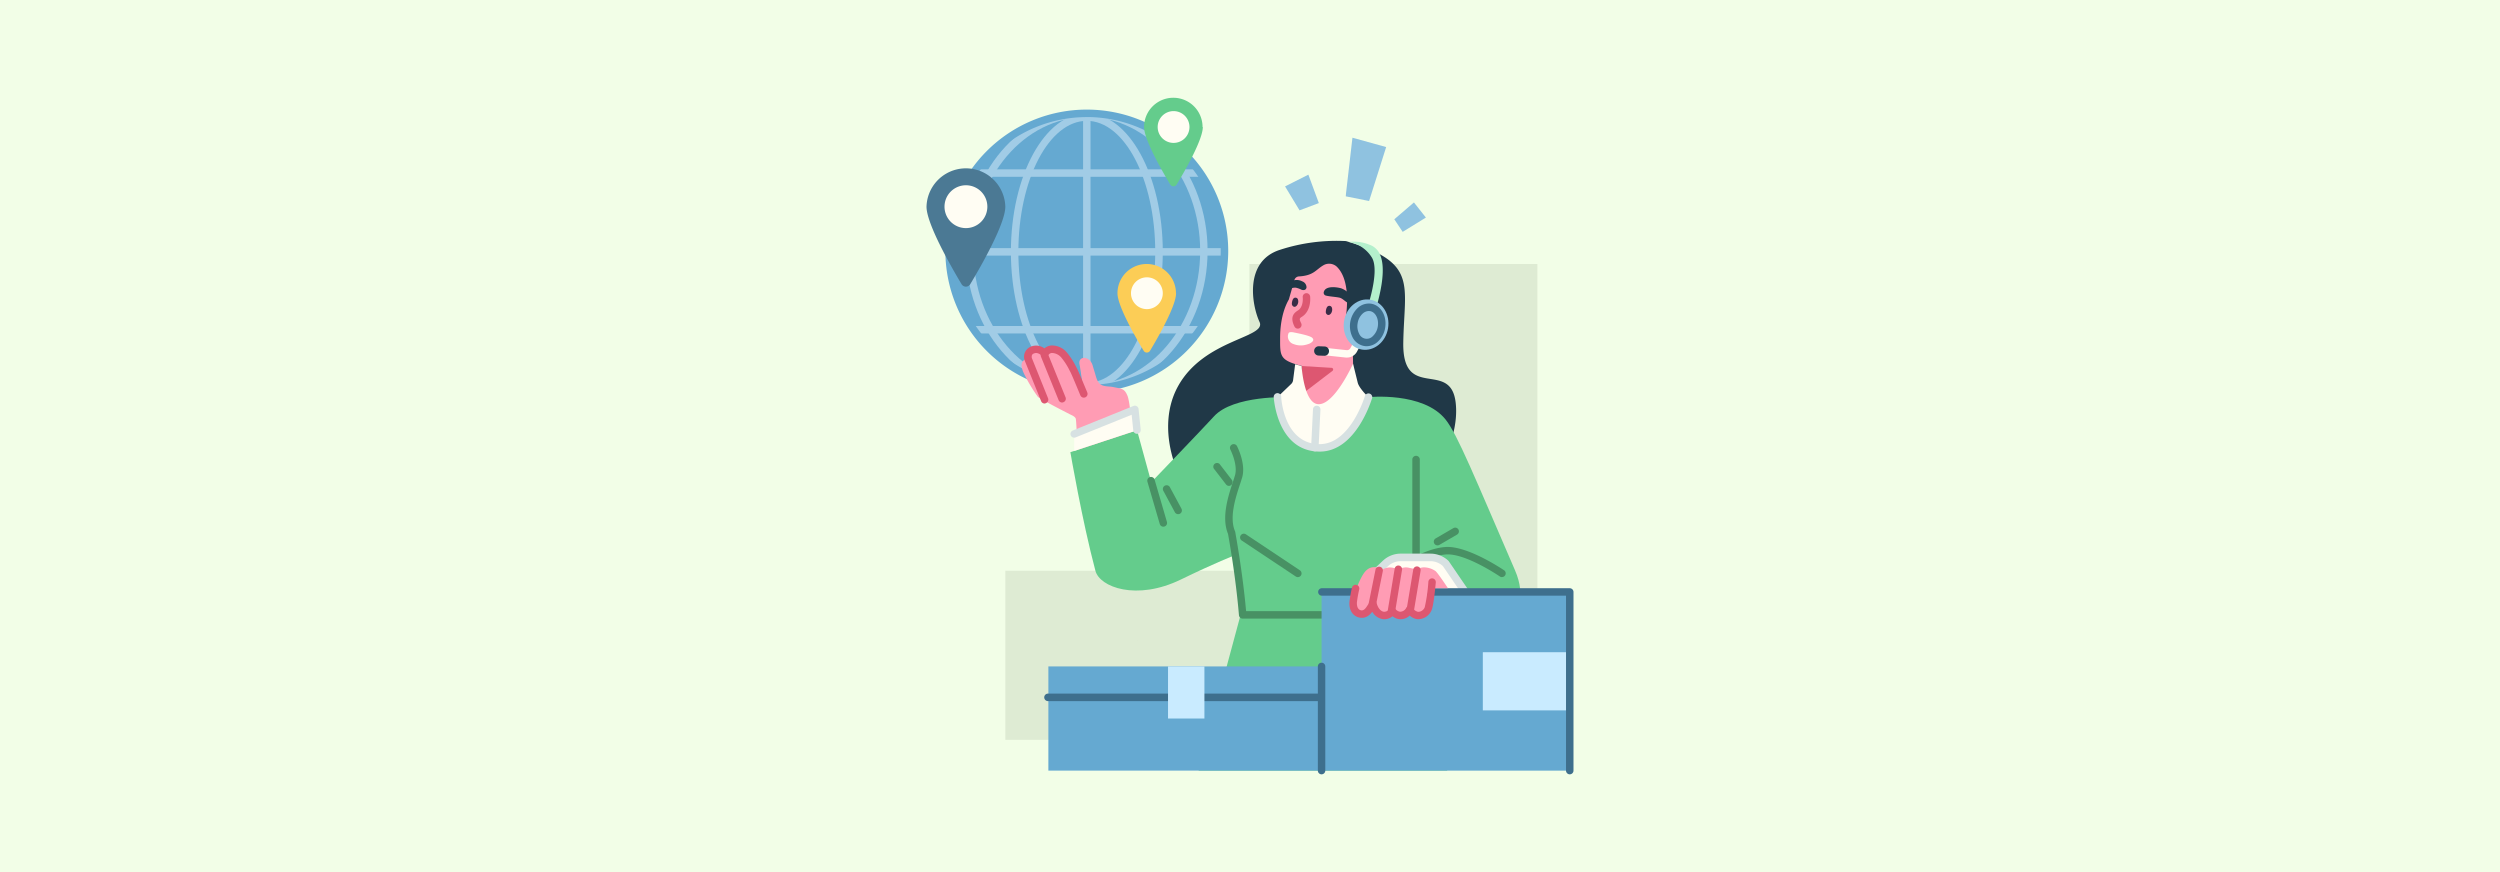 <svg xmlns="http://www.w3.org/2000/svg" xmlns:xlink="http://www.w3.org/1999/xlink" viewBox="0 0 860 300"><defs><style>.a{fill:#65a9d1;}.b{fill:#f2fee7;}.c{fill:#314222;opacity:0.1;}.d{clip-path:url(#a);}.e{fill:#a1cce6;}.f{fill:#4b7994;}.g{fill:#fffdf3;}.h{fill:#64cc8c;}.i{fill:#fccd56;}.j{fill:#ff9cb4;}.k{fill:#dd5771;}.l{fill:#203847;}.m{fill:#282547;}.n{fill:#392c47;}.o{fill:#489164;}.p{fill:#d7e1e2;}.q{fill:#b4f0cc;}.r{fill:#8fc2e0;}.s{fill:#3e6f8d;}.t{fill:#c9ebff;}</style><clipPath id="a"><circle class="a" cx="373.86" cy="86.33" r="47.36" transform="translate(48.45 289.65) rotate(-45)"/></clipPath></defs><rect class="b" width="860" height="300"/><polygon class="c" points="528.86 90.81 429.8 90.81 429.8 196.33 345.83 196.33 345.83 254.5 528.86 254.5 528.86 90.81"/><circle class="a" cx="373.86" cy="86.33" r="47.36" transform="translate(48.45 289.65) rotate(-45)"/><g class="d"><path class="e" d="M373.86,134.27c-14.4,0-26.11-21.37-26.11-47.63S359.46,39,373.86,39,400,60.37,400,86.64,388.26,134.27,373.86,134.27Zm0-92.7c-13,0-23.54,20.22-23.54,45.07s10.56,45.06,23.54,45.06,23.54-20.21,23.54-45.06S386.84,41.57,373.86,41.57Z"/><path class="e" d="M373.86,135c-22.91,0-41.55-21.82-41.55-48.65S351,37.69,373.86,37.69s41.55,21.82,41.55,48.64S396.77,135,373.86,135Zm0-94.72c-21.5,0-39,20.67-39,46.07s17.48,46.08,39,46.08,39-20.67,39-46.08S395.36,40.26,373.86,40.26Z"/><path class="e" d="M373.86,144.48a1.28,1.28,0,0,1-1.28-1.28V33.62a1.28,1.28,0,1,1,2.56,0V143.2A1.28,1.28,0,0,1,373.86,144.48Z"/><path class="e" d="M426.43,87.92H318.72a1.29,1.29,0,0,1,0-2.57H426.43a1.29,1.29,0,0,1,0,2.57Z"/><path class="e" d="M426.43,60.83H318.72a1.29,1.29,0,0,1,0-2.57H426.43a1.29,1.29,0,0,1,0,2.57Z"/><path class="e" d="M426.43,114.71H318.72a1.29,1.29,0,0,1,0-2.57H426.43a1.29,1.29,0,0,1,0,2.57Z"/></g><path class="a" d="M373.86,135a48.65,48.65,0,1,1,48.65-48.65A48.71,48.71,0,0,1,373.86,135Zm0-94.72a46.08,46.08,0,1,0,46.08,46.07A46.13,46.13,0,0,0,373.86,40.26Z"/><path class="f" d="M345.83,71.1c0,5.94-8.54,20.78-12.06,26.65a1.74,1.74,0,0,1-3,0C327.26,91.88,318.72,77,318.72,71.1a13.56,13.56,0,0,1,27.11,0Z"/><path class="g" d="M339.65,71.1a7.37,7.37,0,1,1-7.37-7.37A7.37,7.37,0,0,1,339.65,71.1Z"/><path class="h" d="M413.77,43.69c0,4.41-6.34,15.42-9,19.78a1.29,1.29,0,0,1-2.21,0c-2.62-4.36-9-15.37-9-19.78a10.06,10.06,0,0,1,20.12,0Z"/><path class="g" d="M409.18,43.69a5.47,5.47,0,1,1-5.47-5.47A5.47,5.47,0,0,1,409.18,43.69Z"/><path class="i" d="M404.57,100.87c0,4.41-6.33,15.42-8.95,19.78a1.28,1.28,0,0,1-2.21,0c-2.62-4.36-9-15.37-9-19.78a10.06,10.06,0,0,1,20.12,0Z"/><path class="g" d="M400,100.87a5.47,5.47,0,1,1-5.47-5.47A5.47,5.47,0,0,1,400,100.87Z"/><path class="j" d="M387.86,136.16c-1.06-2.57-2-2.4-4.85-3-1.41-.32-3.16-.06-4.4-.92s-1.55-2.57-1.95-3.9c-.24-.81-.51-1.62-.73-2.44-1-3.71-5.25-3.57-4.56-.45.33,1.45,1.46,10.14,1.46,10.14s-3-7.23-3.44-8.07a26.63,26.63,0,0,0-3.22-5.15,5.55,5.55,0,0,0-4.42-2.15,2.8,2.8,0,0,0-2.28,1.48c-1.16-1.07-2.58-1.86-4.22-1.26a2.52,2.52,0,0,0-1.57,3.16,1.66,1.66,0,0,0-1.51.35c-1.25,1-.67,2.71-.19,4a52.73,52.73,0,0,0,5.1,8.62c3.5,2.14,7.21,4,10.83,5.88.72.39,1.78.73,2.14,1.52S371,166,371,166l19-10.67S389.08,139.16,387.86,136.16Z"/><path class="k" d="M359.34,138.81a1.28,1.28,0,0,1-1.19-.8l-5.66-14a1,1,0,0,1-.07-.23,3.76,3.76,0,0,1,2.39-4.61,4.75,4.75,0,0,1,4.47.67,4.21,4.21,0,0,1,2.37-1,6.72,6.72,0,0,1,5.48,2.58,24.68,24.68,0,0,1,3.1,4.84l.29.55c.47.87,3.19,7.44,3.5,8.19a1.29,1.29,0,1,1-2.38,1c-1.14-2.77-3.07-7.39-3.38-7.95l-.3-.56a22.23,22.23,0,0,0-2.75-4.34,4.41,4.41,0,0,0-3.36-1.73,1.54,1.54,0,0,0-1.23.77,1.29,1.29,0,0,1-2,.38c-1.41-1.31-2.29-1.23-2.89-1-.33.12-1,.36-.78,1.59L360.53,137a1.29,1.29,0,0,1-.71,1.67A1.18,1.18,0,0,1,359.34,138.81Z"/><path class="k" d="M365.36,138.47a1.3,1.3,0,0,1-1.19-.8l-6.09-15a1.29,1.29,0,0,1,2.38-1l6.09,15a1.29,1.29,0,0,1-.7,1.68A1.41,1.41,0,0,1,365.36,138.47Z"/><path class="l" d="M463,82.93a62.91,62.91,0,0,0-22.67,3c-12.55,4-9.62,19.28-7.05,24.82s-19.08,5.79-28.07,22.18,2,38.43,9.81,42.67,58.61.92,67-1.68,20.55-20.91,18.71-35.6-18.34-.22-18-20.47S487.9,90.32,463,82.93Z"/><path class="m" d="M391.15,220.35l0,.18A.88.88,0,0,0,391.15,220.35Z"/><path class="h" d="M521.17,196.2c-13.93-32.19-19.77-46.68-23.86-51.85-7.7-9.7-26.59-7.73-26.59-7.73l-27.48,0s-19-.72-25.64,6.62c-3.21,3.55-21.56,22.64-21.56,22.64L391.13,148l-22.92,7.55s4,23.45,8.62,40.82c1.5,5.63,14.16,10.38,29.35,3,12.37-6,18.37-8.27,18.37-8.27l2.21,20.42-14.44,53.57h85.51c0-1.1-2.2-45.16-2.2-45.16C511,223.81,528.92,214.11,521.17,196.2Z"/><path class="j" d="M459.77,91.66a3.94,3.94,0,0,0-4.22-.57c-2.87,1.52-3.4,3.69-8.71,4a1.71,1.71,0,0,0-1.56,1.22l-1.92,6.72c-2.73,4.73-3,10.71-3,13.11,0,6.31-.29,7.77,7.43,9.72l.41,8.2s.12,9.56,5.38,10.21c4.23.53,12.07-6.66,12.07-6.66l-.33-21-2.63-5.86S465.55,97.1,459.77,91.66Z"/><path class="n" d="M456.77,108.33a.89.89,0,0,0,.66-.11,1.73,1.73,0,0,0,.7-.93,2.15,2.15,0,0,0,0-1.56.93.93,0,0,0-.57-.49c-.54-.15-1,.14-1.23.76a3.57,3.57,0,0,0-.25,1.2A1.08,1.08,0,0,0,456.77,108.33Z"/><path class="n" d="M445.1,105.52a.84.84,0,0,0,.66-.11,1.75,1.75,0,0,0,.7-.92,2.18,2.18,0,0,0,0-1.57.93.93,0,0,0-.57-.49c-.55-.15-1,.14-1.23.76a3.85,3.85,0,0,0-.26,1.2A1.1,1.1,0,0,0,445.1,105.52Z"/><path class="k" d="M458.15,126.54l-10.4-.63.41,8.2s0,.47.07,1.21l10.15-7.75A.58.58,0,0,0,458.15,126.54Z"/><path class="l" d="M461.37,99.18a8,8,0,0,1,4.05,3.45,1.67,1.67,0,0,1,.31,1c-.05.68-.85.83-1.4.74-1.46-.25-2.24-1.72-3.66-2s-3.24-.36-4.54-.68a1,1,0,0,1-.72-1.33C456.05,98.24,459.74,98.73,461.37,99.18Z"/><path class="l" d="M448,96.8a4.15,4.15,0,0,0-3-.35c-.63.16-1.91,3.15-1.21,2.9a3.81,3.81,0,0,1,2-.38,7.73,7.73,0,0,1,1.9.69c.74.29,1.6.14,1.75-.78A2.2,2.2,0,0,0,448,96.8Z"/><path class="o" d="M487.13,193a1.28,1.28,0,0,1-1.29-1.28V158.2a1.29,1.29,0,1,1,2.57,0v33.54A1.28,1.28,0,0,1,487.13,193Z"/><path class="j" d="M470.71,116.13c-2.36,2.44-5.89,2.84-7.89.9s-1.71-5.48.65-7.91,5.9-2.84,7.9-.9S473.07,113.7,470.71,116.13Z"/><path class="k" d="M465.81,115.72a1.25,1.25,0,0,1-1-.43,1.29,1.29,0,0,1,.09-1.81l4.13-3.72a1.29,1.29,0,0,1,1.72,1.91l-4.13,3.72A1.26,1.26,0,0,1,465.81,115.72Z"/><path class="o" d="M422.76,167.15a1.3,1.3,0,0,1-1-.5l-4.21-5.46a1.28,1.28,0,0,1,2-1.56l4.2,5.45a1.29,1.29,0,0,1-1,2.07Z"/><path class="g" d="M447.75,125.91s.73,12.38,5.43,13.1c5.64.85,12.27-13.9,12.27-13.9l1.59,6.45c.41,1.94,3.68,5.06,3.68,5.06s-5.11,17.45-16.75,17.45c-13.68,0-14.54-17.45-14.54-17.45l4.73-4.53a2.18,2.18,0,0,0,.67-1.37l.7-5.42Z"/><path class="p" d="M454,155.35c-14.73,0-15.82-18.48-15.83-18.66a1.29,1.29,0,1,1,2.57-.13c0,.66,1,16.22,13.26,16.22,10.54,0,15.47-16.36,15.52-16.52A1.28,1.28,0,1,1,472,137C471.73,137.73,466.43,155.35,454,155.35Z"/><path class="o" d="M458.77,212.8H427.48a1.28,1.28,0,0,1-1.28-1.17c-1.14-13.54-3.5-26.55-3.77-28-2.32-5.65.09-13,1.68-17.82.29-.87.54-1.65.73-2.3,1.06-3.65-1.57-8.8-1.59-8.86a1.28,1.28,0,1,1,2.28-1.18c.13.25,3.12,6.11,1.78,10.75-.2.68-.46,1.49-.76,2.39-1.49,4.53-3.74,11.37-1.7,16.15a2,2,0,0,1,.08.26c0,.14,2.47,13.23,3.73,27.22h30.11a1.28,1.28,0,1,1,0,2.56Z"/><path class="o" d="M400.19,181.18a1.28,1.28,0,0,1-1.23-.93l-4.27-14.62a1.29,1.29,0,0,1,2.47-.72l4.26,14.62a1.29,1.29,0,0,1-.87,1.6A1.49,1.49,0,0,1,400.19,181.18Z"/><path class="o" d="M405.28,176.87a1.27,1.27,0,0,1-1.13-.67l-4-7.43a1.29,1.29,0,0,1,2.27-1.22l4,7.43a1.28,1.28,0,0,1-.52,1.74A1.34,1.34,0,0,1,405.28,176.87Z"/><path class="q" d="M471.3,112.2l-2.74-1.07c1.75-4.5,6.15-17.47,3.45-22.39a11.62,11.62,0,0,0-8.07-5.51,14.51,14.51,0,0,1,7.27,1,5.92,5.92,0,0,1,3.48,3.29c1.44,3.12,1.29,8.27-.45,15.28A81.87,81.87,0,0,1,471.3,112.2Z"/><path class="g" d="M463.39,123a3.11,3.11,0,0,1-.43,0l-8.48-.91a1.29,1.29,0,1,1,.28-2.56l8.48.92a1.28,1.28,0,0,0,1.28-.68l1.67-3.12a1.29,1.29,0,1,1,2.27,1.21l-1.67,3.12A3.86,3.86,0,0,1,463.39,123Z"/><path class="l" d="M455.56,122.39l-2-.08a1.56,1.56,0,0,1-1.49-1.61,1.59,1.59,0,0,1,1.62-1.59l2,.08a1.56,1.56,0,0,1,1.49,1.61A1.58,1.58,0,0,1,455.56,122.39Z"/><path class="r" d="M477.49,112.93c-.79,4.74-4.82,8-9,7.32s-6.92-5.11-6.13-9.84,4.82-8,9-7.32S478.28,108.19,477.49,112.93Z"/><path class="s" d="M470.13,119.1a4.88,4.88,0,0,1-.85-.07,5.58,5.58,0,0,1-4-3A8.61,8.61,0,0,1,467,106a5.57,5.57,0,0,1,4.72-1.52c3.3.55,5.45,4.26,4.78,8.27a8.27,8.27,0,0,1-2.5,4.76A5.72,5.72,0,0,1,470.13,119.1Zm.74-12.11a3.23,3.23,0,0,0-2.15.92,5.65,5.65,0,0,0-1.69,3.27,5.72,5.72,0,0,0,.53,3.65,2.84,2.84,0,0,0,4.7.79,5.72,5.72,0,0,0,1.7-3.28c.43-2.61-.77-5-2.68-5.32A2.73,2.73,0,0,0,470.87,107Z"/><path class="g" d="M450.59,118.15a9.07,9.07,0,0,1-2.08.6,6.85,6.85,0,0,1-3.49-.38,2.75,2.75,0,0,1-1.78-3.69c.15-.57,1.29-.45,1.85-.32s5.37,1,6.27,1.81S451.49,117.65,450.59,118.15Z"/><path class="p" d="M452.31,155.26a1.3,1.3,0,0,1-1.29-1.35l.65-13.13a1.28,1.28,0,1,1,2.56.12L453.59,154A1.29,1.29,0,0,1,452.31,155.26Z"/><polygon class="g" points="391.13 148.03 390.4 140.84 369.53 149.28 369.53 155.14 391.13 148.03"/><path class="p" d="M369.53,150.56a1.28,1.28,0,0,1-.48-2.47l20.86-8.44a1.28,1.28,0,0,1,1.76,1.06l.74,7.19a1.29,1.29,0,0,1-2.56.26l-.56-5.49L370,150.47A1.36,1.36,0,0,1,369.53,150.56Z"/><path class="o" d="M446.45,198.53a1.26,1.26,0,0,1-.71-.22L427.09,185.9a1.29,1.29,0,0,1,1.43-2.14l18.64,12.42a1.28,1.28,0,0,1-.71,2.35Z"/><path class="o" d="M516.67,198.53a1.26,1.26,0,0,1-.73-.23c-.11-.08-11.83-8.05-18.54-7.57s-14.78,6.2-14.86,6.26a1.29,1.29,0,0,1-1.51-2.08c.35-.25,8.65-6.2,16.19-6.74s19.67,7.67,20.18,8a1.28,1.28,0,0,1-.73,2.34Z"/><path class="k" d="M446.45,113.05a1.27,1.27,0,0,1-1.14-.71c-1.81-3.58.16-4.87,1.1-5.5a4.33,4.33,0,0,0,.47-.33c1.57-1.44,1.26-4.19,1.26-4.22a1.28,1.28,0,0,1,2.55-.31c0,.16.48,4.07-2.07,6.42a7.06,7.06,0,0,1-.79.59c-.77.5-1,.66-.23,2.19a1.29,1.29,0,0,1-.57,1.73A1.3,1.3,0,0,1,446.45,113.05Z"/><polygon class="r" points="447.04 72.36 442.06 64.12 450.08 60.08 453.68 69.86 447.04 72.36"/><polygon class="r" points="463.02 66.59 465.24 47.37 476.84 50.59 470.97 69.15 462.95 67.54 463.02 66.59"/><polygon class="r" points="490.51 74.84 482.52 79.76 479.64 75.43 486.39 69.64 490.51 74.84"/><path class="o" d="M494.51,187.61a1.25,1.25,0,0,1-1.11-.63,1.29,1.29,0,0,1,.46-1.76l6.08-3.54a1.28,1.28,0,1,1,1.29,2.22l-6.08,3.54A1.23,1.23,0,0,1,494.51,187.61Z"/><path class="g" d="M471.82,198.31l4.77-4.48a7.73,7.73,0,0,1,5.28-2.09h10.2a7.69,7.69,0,0,1,5.28,2.1l7.06,10.34-23.24.71Z"/><path class="p" d="M481.17,206.17a1.32,1.32,0,0,1-.74-.23l-9.34-6.57a1.28,1.28,0,0,1-.15-2l4.77-4.48a8.92,8.92,0,0,1,6.16-2.44h10.2a9,9,0,0,1,6.16,2.44,1.68,1.68,0,0,1,.18.21l7.06,10.35a1.26,1.26,0,0,1,.08,1.31,1.3,1.3,0,0,1-1.1.7l-23.24.7Zm-7.32-8,7.71,5.42L502,203l-5.66-8.29a6.38,6.38,0,0,0-4.3-1.66h-10.2a6.37,6.37,0,0,0-4.4,1.75Z"/><rect class="a" x="454.62" y="203.64" width="85.38" height="61.46"/><rect class="t" x="510.09" y="224.36" width="29.91" height="20.01"/><rect class="a" x="360.64" y="229.25" width="93.98" height="35.84"/><path class="s" d="M454.62,266.37a1.28,1.28,0,0,1-1.28-1.28V229.25a1.28,1.28,0,1,1,2.56,0v35.84A1.28,1.28,0,0,1,454.62,266.37Z"/><path class="s" d="M454.62,241.18h-94a1.29,1.29,0,1,1,0-2.57h94a1.29,1.29,0,0,1,0,2.57Z"/><path class="s" d="M540,266.37a1.28,1.28,0,0,1-1.29-1.28V204.92H454.62a1.29,1.29,0,0,1,0-2.57H540a1.29,1.29,0,0,1,1.28,1.29v61.45A1.28,1.28,0,0,1,540,266.37Z"/><rect class="t" x="401.8" y="229.25" width="12.52" height="17.92"/><path class="j" d="M492.33,202.34h5.77s-3.62-5.46-4.32-5.92a7.17,7.17,0,0,0-4-1.25,4.44,4.44,0,0,0-2,.53c-.52.3-2-.18-2.95-.35a4.57,4.57,0,0,0-2.88.16,3.92,3.92,0,0,1-.53.29c-.56.21-1.1-.2-1.63-.33a5.21,5.21,0,0,0-3.86.24,5.12,5.12,0,0,0-.56.39,3.81,3.81,0,0,0-2.34-1c-2-.11-3.25,1.05-4.22,2.65a23.65,23.65,0,0,0-2.1,4.57,18.47,18.47,0,0,0-1.2,4.73c-.12,1.59.42,3.35,2.05,3.92s2.73-.31,3.6-1.6c.44-.64.82-1.22,1.15-1.77a7.8,7.8,0,0,0,.43,1.23,4.25,4.25,0,0,0,3.2,2.77,3.46,3.46,0,0,0,3.11-1.51,3.68,3.68,0,0,0,2.47,1.51,3.62,3.62,0,0,0,3.43-2,3.89,3.89,0,0,0,2.8,2,3.69,3.69,0,0,0,3.59-2.31c.68-1.46-.84-3.63-.17-5.1A12.41,12.41,0,0,1,492.33,202.34Z"/><path class="k" d="M488.08,213l-.5,0a4.75,4.75,0,0,1-2.64-1.25,4.56,4.56,0,0,1-3.6,1.25,4.64,4.64,0,0,1-2.31-1,4.46,4.46,0,0,1-3.26,1,5.13,5.13,0,0,1-3.72-2.56c-1.81,2.48-3.86,2.24-4.94,1.86-2-.69-3.08-2.69-2.9-5.22a42.91,42.91,0,0,1,.87-4.93,1.28,1.28,0,0,1,2.5.58,39.16,39.16,0,0,0-.81,4.53c0,.36-.09,2.17,1.19,2.62.33.11,1.11.39,2.12-1.11.42-.62.79-1.18,1.12-1.72a1.28,1.28,0,0,1,2.33.34,8.19,8.19,0,0,0,.37,1.05c.18.43.89,1.86,2.17,2a2.19,2.19,0,0,0,1.93-1,1.28,1.28,0,0,1,1-.51,1.21,1.21,0,0,1,1,.5,2.41,2.41,0,0,0,1.6,1,2.38,2.38,0,0,0,2.16-1.36,1.28,1.28,0,0,1,2.21,0,2.73,2.73,0,0,0,1.86,1.4,2.46,2.46,0,0,0,2.28-1.58,56.35,56.35,0,0,0,1.25-8.77,1.28,1.28,0,1,1,2.55.23c-.16,1.86-.76,8.08-1.47,9.62A5.1,5.1,0,0,1,488.08,213Z"/><path class="k" d="M472.11,208.92a1.06,1.06,0,0,1-.25,0,1.28,1.28,0,0,1-1-1.51l2.33-11.54a1.29,1.29,0,0,1,2.52.51l-2.33,11.53A1.28,1.28,0,0,1,472.11,208.92Z"/><path class="k" d="M478.66,211.41h-.21a1.28,1.28,0,0,1-1.05-1.48l2.37-14.32a1.28,1.28,0,0,1,2.53.42l-2.37,14.32A1.28,1.28,0,0,1,478.66,211.41Z"/><path class="k" d="M485.11,210.93l-.21,0a1.28,1.28,0,0,1-1-1.48l2.26-13.53a1.28,1.28,0,1,1,2.53.42l-2.26,13.53A1.3,1.3,0,0,1,485.11,210.93Z"/></svg>